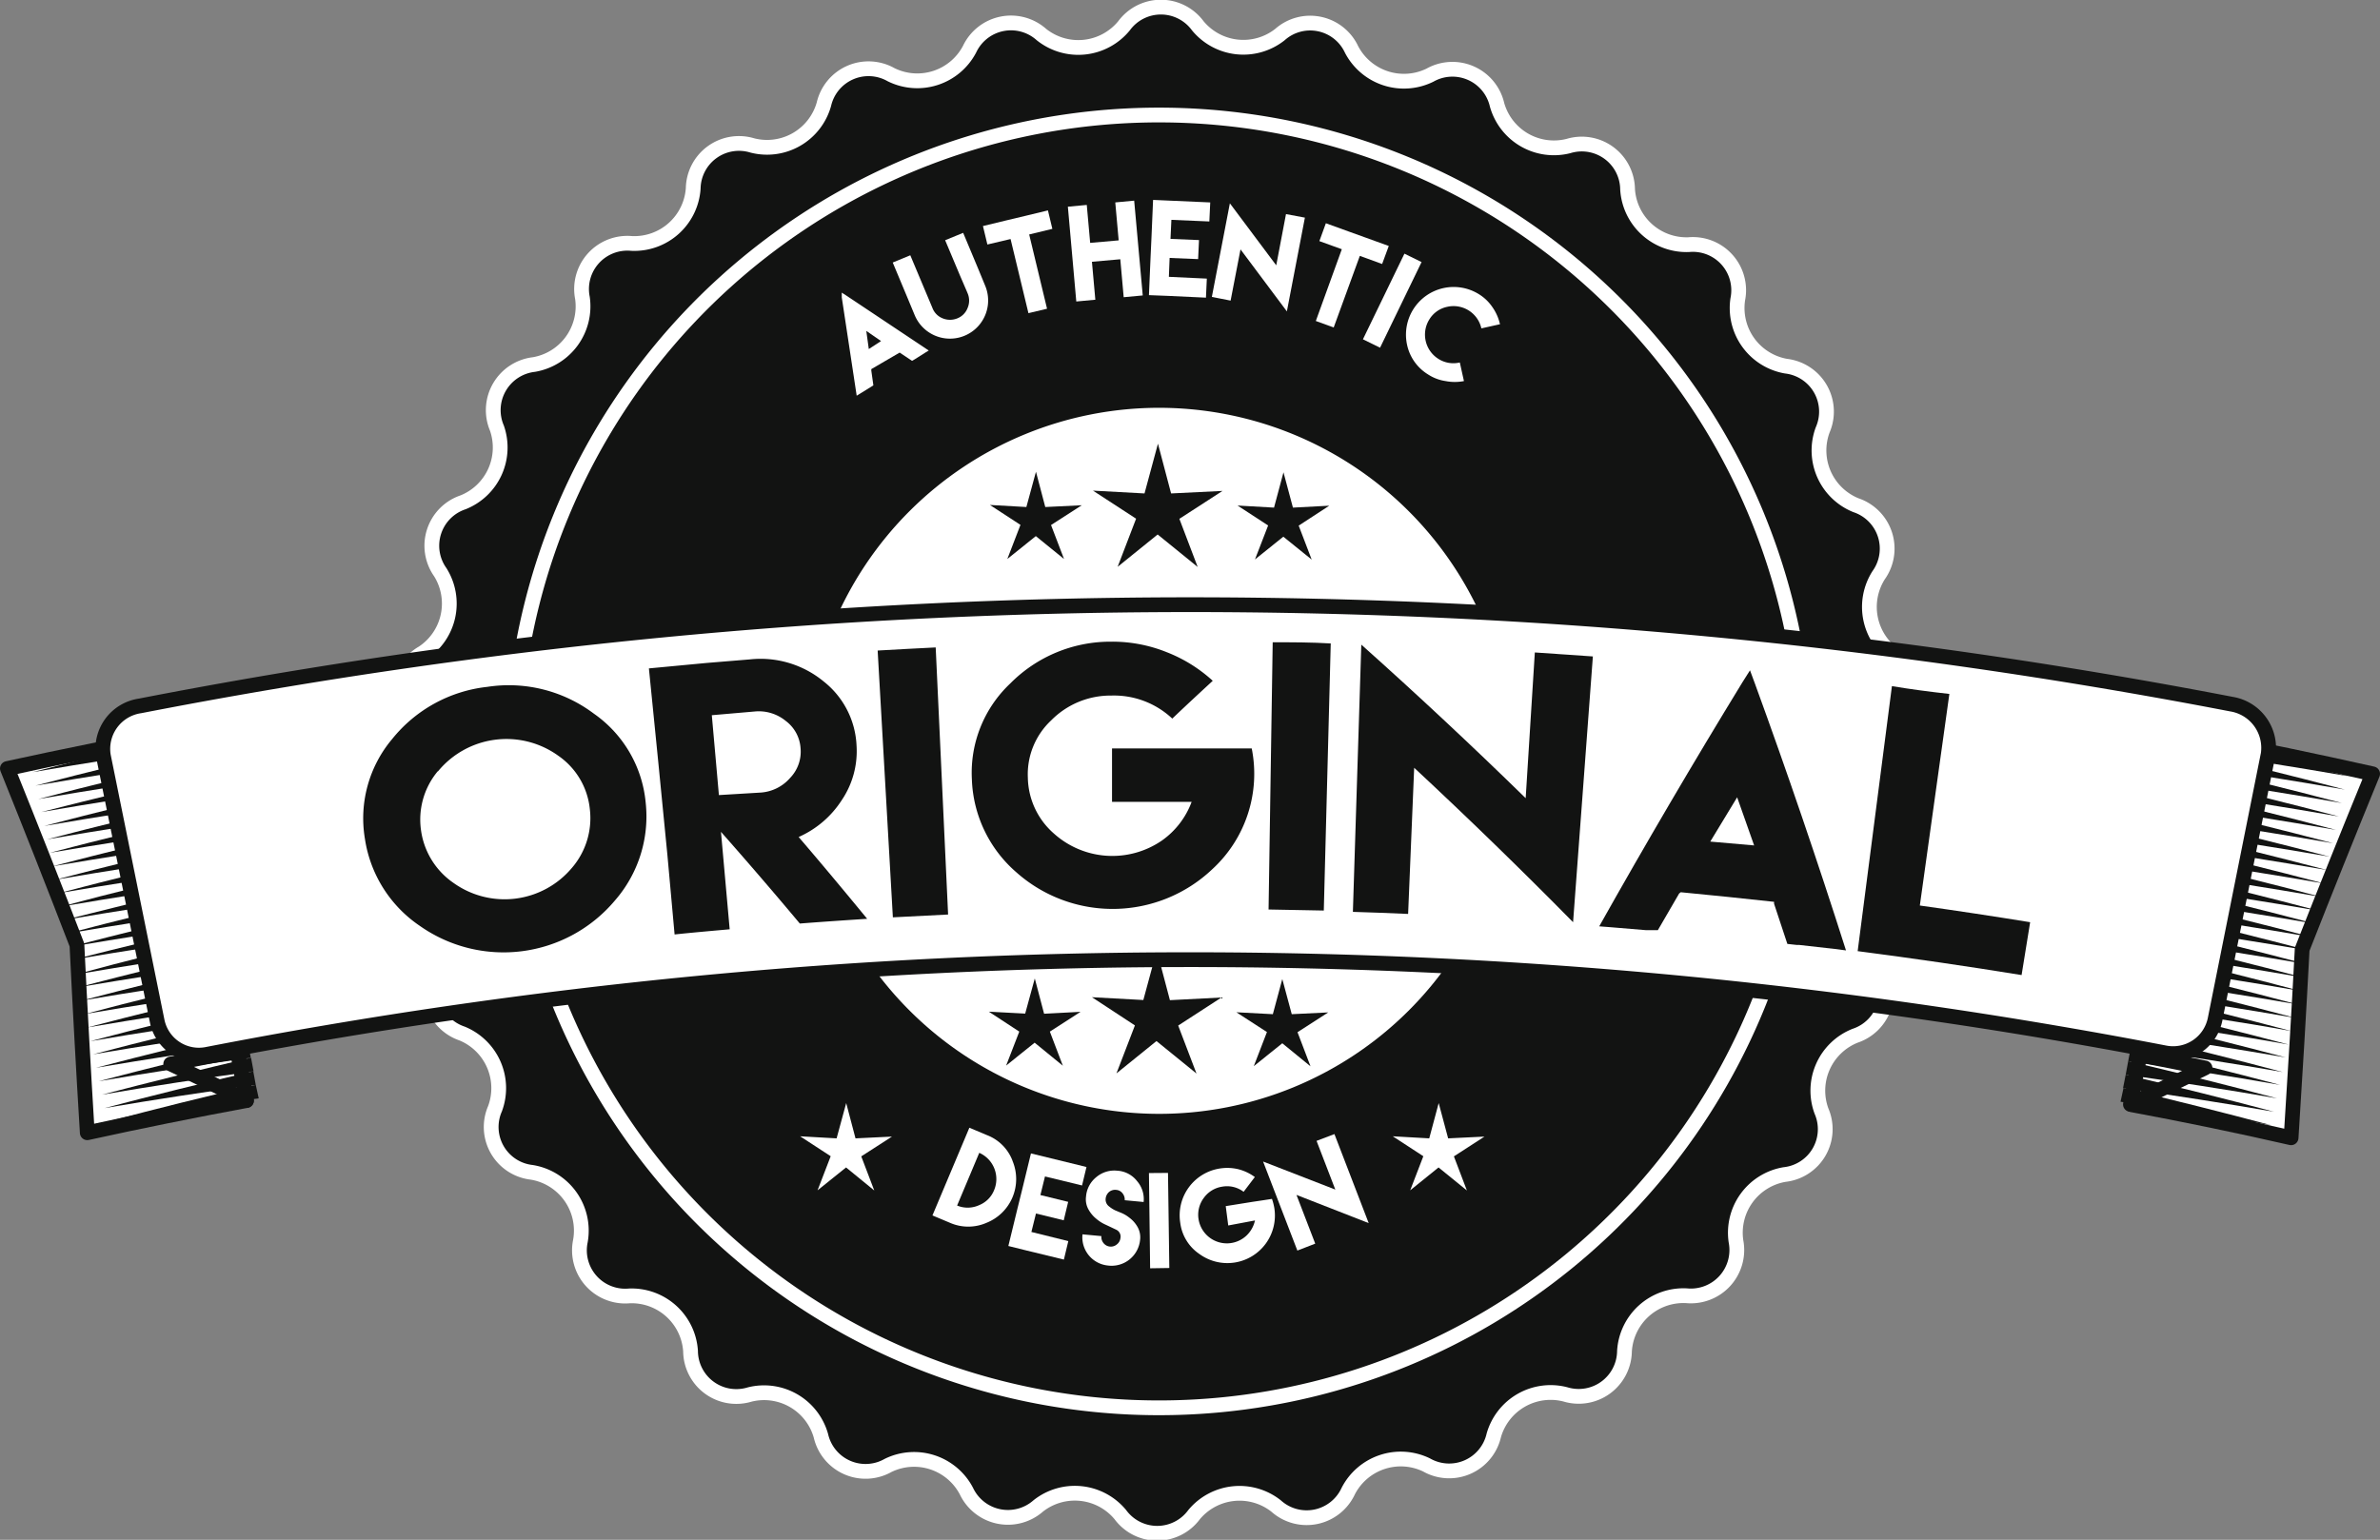 <svg xmlns="http://www.w3.org/2000/svg" viewBox="0 0 161.16 104.29"><rect x="0" y="0" width="161.16" height="104.29" fill="#808080" stroke="none"/><defs><style>.cls-1,.cls-6{fill:#121312;}.cls-2{fill:none;stroke:#fff;}.cls-2,.cls-5{stroke-linecap:round;stroke-linejoin:round;}.cls-3,.cls-4,.cls-5{fill:#fff;}.cls-4,.cls-6{fill-rule:evenodd;}.cls-5{stroke:#121312;}</style></defs><title>original logo</title><g id="Ebene_2" data-name="Ebene 2"><g id="Ebene_1-2" data-name="Ebene 1"><path class="cls-1" d="M76.11,1.75a3.1,3.1,0,0,1,5,0,4,4,0,0,0,5.55.6,3.09,3.09,0,0,1,4.86,1,4,4,0,0,0,5.31,1.74,3.1,3.1,0,0,1,4.54,2,4,4,0,0,0,4.84,2.8,3.1,3.1,0,0,1,4,2.93,4,4,0,0,0,4.14,3.75,3.1,3.1,0,0,1,3.32,3.71,4,4,0,0,0,3.27,4.52,3.1,3.1,0,0,1,2.48,4.32,4,4,0,0,0,2.26,5.1,3.1,3.1,0,0,1,1.53,4.74,4,4,0,0,0,1.15,5.47,3.1,3.1,0,0,1,.51,4.95,4,4,0,0,0,0,5.58,3.09,3.09,0,0,1-.53,5,4,4,0,0,0-1.17,5.46,3.1,3.1,0,0,1-1.55,4.73,4,4,0,0,0-2.28,5.1,3.09,3.09,0,0,1-2.5,4.3,4,4,0,0,0-3.29,4.52,3.11,3.11,0,0,1-3.34,3.69A4,4,0,0,0,110,91.52a3.1,3.1,0,0,1-4,2.92,4,4,0,0,0-4.85,2.78,3.1,3.1,0,0,1-4.55,2A4,4,0,0,0,91.29,101a3.1,3.1,0,0,1-4.88,1,4,4,0,0,0-5.55.58,3.1,3.1,0,0,1-5,0,4,4,0,0,0-5.55-.59,3.11,3.11,0,0,1-4.87-1,4,4,0,0,0-5.3-1.74,3.1,3.1,0,0,1-4.55-2,4,4,0,0,0-4.83-2.8,3.1,3.1,0,0,1-4-2.94,4,4,0,0,0-4.14-3.74,3.1,3.1,0,0,1-3.32-3.71A4,4,0,0,0,36,79.4a3.09,3.09,0,0,1-2.48-4.31A4,4,0,0,0,31.29,70a3.1,3.1,0,0,1-1.53-4.74,4,4,0,0,0-1.15-5.46,3.1,3.1,0,0,1-.51-5,4,4,0,0,0,0-5.59,3.1,3.1,0,0,1,.54-5,4,4,0,0,0,1.17-5.46,3.1,3.1,0,0,1,1.55-4.73A4,4,0,0,0,33.65,29a3.11,3.11,0,0,1,2.5-4.31,4,4,0,0,0,3.29-4.51,3.1,3.1,0,0,1,3.34-3.69,4,4,0,0,0,4.16-3.73,3.1,3.1,0,0,1,4-2.91,4,4,0,0,0,4.85-2.79,3.1,3.1,0,0,1,4.55-2,4,4,0,0,0,5.31-1.72,3.1,3.1,0,0,1,4.87-1A4,4,0,0,0,76.11,1.75Z"/><path class="cls-2" d="M76.11,1.75a3.1,3.1,0,0,1,5,0,4,4,0,0,0,5.55.6,3.09,3.09,0,0,1,4.86,1,4,4,0,0,0,5.31,1.74,3.1,3.1,0,0,1,4.54,2,4,4,0,0,0,4.84,2.8,3.1,3.1,0,0,1,4,2.93,4,4,0,0,0,4.14,3.75,3.1,3.1,0,0,1,3.32,3.71,4,4,0,0,0,3.27,4.52,3.1,3.1,0,0,1,2.48,4.32,4,4,0,0,0,2.26,5.1,3.1,3.1,0,0,1,1.53,4.74,4,4,0,0,0,1.15,5.47,3.1,3.1,0,0,1,.51,4.95,4,4,0,0,0,0,5.58,3.09,3.09,0,0,1-.53,5,4,4,0,0,0-1.17,5.46,3.1,3.1,0,0,1-1.55,4.73,4,4,0,0,0-2.28,5.1,3.09,3.09,0,0,1-2.5,4.3,4,4,0,0,0-3.29,4.52,3.11,3.11,0,0,1-3.34,3.69A4,4,0,0,0,110,91.52a3.1,3.1,0,0,1-4,2.92,4,4,0,0,0-4.85,2.78,3.1,3.1,0,0,1-4.55,2A4,4,0,0,0,91.29,101a3.1,3.1,0,0,1-4.88,1,4,4,0,0,0-5.55.58,3.1,3.1,0,0,1-5,0,4,4,0,0,0-5.55-.59,3.11,3.11,0,0,1-4.87-1,4,4,0,0,0-5.3-1.74,3.1,3.1,0,0,1-4.55-2,4,4,0,0,0-4.83-2.8,3.1,3.1,0,0,1-4-2.94,4,4,0,0,0-4.14-3.74,3.1,3.1,0,0,1-3.32-3.71A4,4,0,0,0,36,79.4a3.09,3.09,0,0,1-2.48-4.31A4,4,0,0,0,31.29,70a3.1,3.1,0,0,1-1.53-4.74,4,4,0,0,0-1.15-5.46,3.1,3.1,0,0,1-.51-5,4,4,0,0,0,0-5.59,3.1,3.1,0,0,1,.54-5,4,4,0,0,0,1.17-5.46,3.1,3.1,0,0,1,1.55-4.73A4,4,0,0,0,33.65,29a3.11,3.11,0,0,1,2.5-4.31,4,4,0,0,0,3.29-4.51,3.1,3.1,0,0,1,3.34-3.69,4,4,0,0,0,4.16-3.73,3.1,3.1,0,0,1,4-2.91,4,4,0,0,0,4.85-2.79,3.1,3.1,0,0,1,4.55-2,4,4,0,0,0,5.31-1.72,3.1,3.1,0,0,1,4.87-1A4,4,0,0,0,76.11,1.75Z"/><path class="cls-3" d="M102.4,51.62a23.91,23.91,0,1,1-23.86-24A23.92,23.92,0,0,1,102.4,51.62Z"/><path class="cls-2" d="M122.26,51.66A43.78,43.78,0,1,1,78.58,7.79,43.78,43.78,0,0,1,122.26,51.66Z"/><path class="cls-4" d="M66.31,81.62a1.82,1.82,0,0,0,1-1,1.94,1.94,0,0,0-1-2.54l-1.5,3.57A1.86,1.86,0,0,0,66.31,81.62Zm2.25-3a3.19,3.19,0,0,1-1.76,4.2,3.08,3.08,0,0,1-2.47,0l-1.19-.5,2.5-5.94,1.19.5A3,3,0,0,1,68.56,78.61Z"/><polygon class="cls-4" points="73.57 79.04 73.27 80.29 70.76 79.68 70.45 80.94 72.33 81.4 72.03 82.65 70.15 82.19 69.84 83.44 72.34 84.06 72.04 85.31 69.53 84.7 68.28 84.39 68.89 81.88 69.2 80.63 69.81 78.12 73.57 79.04"/><path class="cls-4" d="M74.83,82.93a2.55,2.55,0,0,1-.58-.37,2.15,2.15,0,0,1-.53-.62,1.4,1.4,0,0,1-.18-.9,1.87,1.87,0,0,1,.69-1.31,1.89,1.89,0,0,1,1.42-.44A1.83,1.83,0,0,1,77,80a1.86,1.86,0,0,1,.44,1.41l-1.28-.12a.67.67,0,0,0-.15-.47.58.58,0,0,0-.43-.23.64.64,0,0,0-.48.14.68.68,0,0,0-.23.44.58.58,0,0,0,.23.54,2.1,2.1,0,0,0,.4.26l.36.15a2.26,2.26,0,0,1,.61.35,2,2,0,0,1,.54.6,1.42,1.42,0,0,1,.19.91A1.94,1.94,0,0,1,75,85.71,1.92,1.92,0,0,1,73.3,83.6l1.28.12a.65.65,0,0,0,.15.48.63.63,0,0,0,.9.08.63.63,0,0,0,.24-.43.51.51,0,0,0-.28-.56l-.42-.2Z"/><polygon class="cls-4" points="77.8 79.45 79.09 79.44 79.18 85.88 77.88 85.9 77.8 79.45"/><path class="cls-4" d="M83.85,79.19a3.21,3.21,0,0,1,1.12.53l-.76,1a1.85,1.85,0,0,0-1.44-.35,1.88,1.88,0,0,0-1.26.77,1.9,1.9,0,0,0-.35,1.44,1.94,1.94,0,0,0,3.27,1.08,2,2,0,0,0,.55-1L83.17,83,83,81.69l1.81-.29.74-.11.58-.09a3.74,3.74,0,0,1,.16.62,3.22,3.22,0,0,1-5.09,3.1,3,3,0,0,1-1.28-2.1,3.21,3.21,0,0,1,2.69-3.68A3.19,3.19,0,0,1,83.85,79.19Z"/><polygon class="cls-4" points="90.42 80.57 89.15 77.27 90.36 76.81 92.68 82.84 87.79 80.93 89.06 84.23 87.85 84.7 85.53 78.67 90.42 80.57"/><path class="cls-4" d="M59.66,23.1l-1-.69.17,1.23Zm-.66,2,.14,1-.19.12,0,0-.71.44-.23.14L57,20.14l0-.32.28.18,5.61,3.74-.23.14-.71.45,0,0-.19.11-.84-.56,0,0L59,25Z"/><path class="cls-4" d="M65.22,15.77l1,2.39.49,1.19a2.58,2.58,0,0,1-4.77,2l-.49-1.18-1-2.39,1.19-.49,1,2.38.45,1.07.05.12a1.22,1.22,0,0,0,.69.7,1.31,1.31,0,0,0,1,0,1.22,1.22,0,0,0,.69-.7,1.26,1.26,0,0,0,0-1l-.05-.12L65,18.65l-1-2.38Z"/><polygon class="cls-4" points="69.39 14.63 70.96 14.25 71.26 15.5 69.69 15.88 70.9 20.91 69.64 21.21 68.43 16.19 66.86 16.56 66.56 15.31 68.13 14.93 69.39 14.63"/><polygon class="cls-4" points="73.59 13.88 73.82 16.45 75.75 16.28 75.52 13.71 76.8 13.59 77.38 20.01 76.09 20.13 75.86 17.56 73.94 17.73 74.17 20.3 72.88 20.42 72.31 14 73.59 13.88"/><polygon class="cls-4" points="81.95 13.71 81.89 15 79.32 14.89 79.26 16.18 81.19 16.26 81.13 17.55 79.2 17.47 79.15 18.75 81.72 18.87 81.66 20.16 79.09 20.04 77.8 19.99 77.91 17.41 77.97 16.12 78.08 13.54 81.95 13.71"/><polygon class="cls-4" points="86.42 17.97 87.08 14.5 88.36 14.74 87.14 21.09 84 16.89 83.33 20.36 82.06 20.11 83.28 13.77 86.42 17.97"/><polygon class="cls-4" points="92.52 16.11 94.04 16.66 93.59 17.88 92.08 17.33 90.31 22.18 89.1 21.74 90.86 16.88 89.34 16.33 89.78 15.12 91.3 15.67 92.52 16.11"/><polygon class="cls-4" points="95.1 17.18 96.26 17.75 93.45 23.55 92.29 22.98 95.1 17.18"/><path class="cls-4" d="M101.07,20.82a3.23,3.23,0,0,1,.5,1.14l-1.26.28A1.93,1.93,0,0,0,98,20.78a1.86,1.86,0,0,0-1.21.85,1.94,1.94,0,0,0,.6,2.67,1.88,1.88,0,0,0,1.46.25l.28,1.26a3.23,3.23,0,0,1-1.24,0,2.93,2.93,0,0,1-1.19-.45,3.11,3.11,0,0,1-1.42-2,3.23,3.23,0,0,1,4.87-3.43A3,3,0,0,1,101.07,20.82Z"/><polygon class="cls-1" points="70.07 66.27 70.7 68.66 73.17 68.53 71.09 69.87 71.97 72.18 70.06 70.62 68.13 72.17 69.02 69.87 66.96 68.52 69.42 68.65 70.07 66.27"/><polygon class="cls-1" points="86.83 66.31 87.47 68.69 89.94 68.57 87.86 69.91 88.74 72.22 86.83 70.66 84.9 72.21 85.79 69.9 83.72 68.56 86.19 68.69 86.83 66.31"/><polygon class="cls-1" points="78.33 64.37 79.22 67.74 82.71 67.56 79.78 69.46 81.02 72.71 78.31 70.51 75.6 72.7 76.85 69.45 73.94 67.54 77.42 67.73 78.33 64.37"/><polygon class="cls-1" points="70.15 31.95 70.78 34.34 73.25 34.22 71.17 35.56 72.05 37.86 70.14 36.31 68.21 37.86 69.1 35.55 67.03 34.2 69.5 34.34 70.15 31.95"/><polygon class="cls-1" points="86.91 31.99 87.55 34.38 90.01 34.25 87.94 35.6 88.82 37.9 86.9 36.35 84.98 37.89 85.87 35.59 83.8 34.24 86.27 34.38 86.91 31.99"/><polygon class="cls-1" points="78.41 30.05 79.3 33.42 82.78 33.25 79.86 35.14 81.1 38.4 78.39 36.2 75.68 38.39 76.93 35.13 74.01 33.23 77.5 33.42 78.41 30.05"/><path class="cls-5" d="M144.38,74.83q5.38,1,10.76,2.23c.27-4.26.53-8.51.75-12.77q2.36-6,4.77-11.88Q154.9,51.12,149.11,50Z"/><path class="cls-5" d="M144.26,74.8c1.67-.83,3.36-1.66,5.05-2.47q-2.2-.45-4.41-.87Z"/><path class="cls-5" d="M16.69,74.54q-5.4,1-10.78,2.18Q5.52,70.35,5.21,64,2.9,58,.5,52.05q5.78-1.26,11.58-2.34Z"/><path class="cls-5" d="M16.69,74.54q-2.55-1.26-5.13-2.48c1.5-.3,3-.59,4.51-.87Z"/><path class="cls-1" d="M148.07,50.84q5.46.78,10.91,1.73-5.35-1.41-10.74-2.65Z"/><path class="cls-1" d="M147.9,51.75q5.44.78,10.88,1.73-5.34-1.41-10.71-2.64Z"/><path class="cls-1" d="M147.73,52.66q5.43.78,10.85,1.73c-3.55-.94-7.11-1.81-10.68-2.64Z"/><path class="cls-1" d="M147.55,53.58c3.62.52,7.22,1.09,10.83,1.72q-5.31-1.39-10.65-2.64Z"/><path class="cls-1" d="M147.38,54.49q5.4.78,10.8,1.72-5.3-1.4-10.63-2.63Z"/><path class="cls-1" d="M147.21,55.41q5.39.77,10.77,1.7-5.28-1.38-10.6-2.62Z"/><path class="cls-1" d="M147,56.32q5.37.78,10.74,1.7-5.26-1.38-10.57-2.61Z"/><path class="cls-1" d="M146.87,57.24q5.35.76,10.71,1.69-5.25-1.38-10.54-2.61Z"/><path class="cls-1" d="M146.69,58.15q5.35.76,10.69,1.69-5.24-1.38-10.51-2.6Z"/><path class="cls-1" d="M146.52,59.07c3.56.5,7.11,1.07,10.66,1.68q-5.22-1.38-10.49-2.6Z"/><path class="cls-1" d="M146.35,60q5.33.77,10.63,1.68-5.21-1.38-10.46-2.59Z"/><path class="cls-1" d="M146.18,60.9q5.3.75,10.6,1.67-5.19-1.37-10.43-2.59Z"/><path class="cls-1" d="M146,61.81q5.3.75,10.58,1.67-5.18-1.36-10.4-2.58Z"/><path class="cls-1" d="M145.83,62.72q5.28.77,10.55,1.67c-3.45-.91-6.9-1.77-10.38-2.58Z"/><path class="cls-1" d="M145.66,63.64q5.26.75,10.52,1.66-5.16-1.36-10.35-2.58Z"/><path class="cls-1" d="M145.49,64.55q5.25.75,10.49,1.66-5.14-1.36-10.32-2.57Z"/><path class="cls-1" d="M145.32,65.47q5.24.73,10.46,1.65-5.13-1.37-10.29-2.57Z"/><path class="cls-1" d="M145.14,66.38q5.24.75,10.44,1.65-5.12-1.36-10.26-2.56Z"/><path class="cls-1" d="M145,67.3q5.22.74,10.41,1.64-5.1-1.36-10.24-2.56Z"/><path class="cls-1" d="M144.8,68.21c3.46.49,6.93,1,10.38,1.63Q150.09,68.49,145,67.3Z"/><path class="cls-1" d="M144.63,69.13c3.45.49,6.91,1,10.35,1.62q-5.07-1.34-10.18-2.54Z"/><path class="cls-1" d="M144.45,70q5.18.73,10.33,1.62-5.06-1.34-10.15-2.53Z"/><path class="cls-1" d="M144.28,71q5.16.72,10.3,1.61-5-1.33-10.13-2.53Z"/><path class="cls-1" d="M144.11,71.87c3.43.49,6.85,1,10.28,1.61q-5-1.33-10.11-2.52Z"/><path class="cls-1" d="M143.94,72.79c3.42.48,6.83,1,10.25,1.6q-5-1.33-10.08-2.52Z"/><path class="cls-1" d="M143.76,73.7q5.12.72,10.23,1.6-5-1.33-10.05-2.51Z"/><path class="cls-1" d="M143.59,74.62c3.4.47,6.8,1,10.2,1.59q-5-1.33-10-2.51Z"/><path class="cls-1" d="M17.32,73.48q-5,1.15-10,2.48c3.4-.57,6.8-1.1,10.2-1.57Z"/><path class="cls-1" d="M17.15,72.56Q12.1,73.73,7.08,75.05q5.12-.87,10.24-1.57Z"/><path class="cls-1" d="M17,71.64q-5.07,1.19-10.09,2.5,5.13-.87,10.26-1.58Z"/><path class="cls-1" d="M16.81,70.73q-5.07,1.17-10.12,2.5,5.14-.87,10.29-1.59Z"/><path class="cls-1" d="M16.64,69.81Q11.56,71,6.5,72.32q5.15-.87,10.31-1.59Z"/><path class="cls-1" d="M16.47,68.9q-5.1,1.18-10.17,2.51c3.45-.58,6.89-1.12,10.34-1.6Z"/><path class="cls-1" d="M16.31,68q-5.13,1.18-10.2,2.52c3.45-.59,6.91-1.12,10.36-1.6Z"/><path class="cls-1" d="M16.14,67.07Q11,68.26,5.91,69.59q5.19-.89,10.4-1.61Z"/><path class="cls-1" d="M16,66.15q-5.15,1.18-10.25,2.53,5.21-.89,10.42-1.61Z"/><path class="cls-1" d="M15.8,65.24q-5.16,1.19-10.28,2.53,5.22-.88,10.45-1.62Z"/><path class="cls-1" d="M15.63,64.32q-5.16,1.2-10.3,2.54c3.48-.59,7-1.14,10.47-1.62Z"/><path class="cls-1" d="M15.47,63.41Q10.28,64.6,5.13,66q5.25-.9,10.5-1.63Z"/><path class="cls-1" d="M15.3,62.49Q10.09,63.69,4.93,65q5.27-.9,10.54-1.63Z"/><path class="cls-1" d="M15.13,61.57Q9.91,62.79,4.74,64.13q5.26-.9,10.56-1.64Z"/><path class="cls-1" d="M15,60.66q-5.22,1.2-10.42,2.56,5.3-.9,10.59-1.65Z"/><path class="cls-1" d="M14.79,59.74Q9.56,61,4.35,62.31q5.3-.9,10.61-1.65Z"/><path class="cls-1" d="M14.63,58.83Q9.36,60,4.15,61.4q5.32-.91,10.64-1.66Z"/><path class="cls-1" d="M14.46,57.91Q9.18,59.13,4,60.49q5.33-.91,10.67-1.66Z"/><path class="cls-1" d="M14.29,57Q9,58.22,3.76,59.58q5.34-.91,10.7-1.67Z"/><path class="cls-1" d="M14.12,56.08Q8.82,57.3,3.57,58.67,8.92,57.76,14.29,57Z"/><path class="cls-1" d="M14,55.17Q8.64,56.38,3.37,57.76q5.37-.91,10.75-1.68Z"/><path class="cls-1" d="M13.79,54.25q-5.32,1.22-10.61,2.6c3.58-.62,7.18-1.18,10.77-1.68Z"/><path class="cls-1" d="M13.62,53.33Q8.28,54.56,3,55.94q5.4-.93,10.81-1.69Z"/><path class="cls-1" d="M13.45,52.42Q8.1,53.65,2.79,55q5.4-.93,10.83-1.7Z"/><path class="cls-1" d="M13.28,51.5Q7.93,52.73,2.59,54.12q5.43-.93,10.86-1.7Z"/><path class="cls-1" d="M13.11,50.59Q7.74,51.82,2.4,53.21q5.43-.93,10.88-1.71Z"/><path class="cls-1" d="M13,49.67Q7.55,50.9,2.2,52.3q5.45-.94,10.91-1.71Z"/><path class="cls-5" d="M153.59,51.07a3,3,0,0,0-2.49-3.38,372.35,372.35,0,0,0-141.62.12A2.94,2.94,0,0,0,7,51.19l3.65,18a2.88,2.88,0,0,0,3.41,2.21,348.64,348.64,0,0,1,132.5-.1A2.9,2.9,0,0,0,150,69Z"/><path class="cls-6" d="M29.64,52.24a5.1,5.1,0,0,0-1.13,4,5.18,5.18,0,0,0,2.2,3.56,5.95,5.95,0,0,0,8-1,5.16,5.16,0,0,0,1.23-4,5,5,0,0,0-2.13-3.61,6,6,0,0,0-8.15,1.05Zm10.58-3.9a8.28,8.28,0,0,1,3.5,6,8.66,8.66,0,0,1-2.09,6.66,9.85,9.85,0,0,1-13.2,1.71,8.67,8.67,0,0,1-3.72-5.9,8.34,8.34,0,0,1,1.84-6.75A9.6,9.6,0,0,1,33,46.52,9.58,9.58,0,0,1,40.22,48.34Z"/><path class="cls-6" d="M51.51,53.68a2.9,2.9,0,0,0,2-1,2.56,2.56,0,0,0,.7-2,2.51,2.51,0,0,0-1-1.85,2.88,2.88,0,0,0-2.12-.64l-2.89.25.24,2.7.24,2.71Zm-6.32,4.2-.62-6.31-.63-6.3,3.92-.37,2.92-.24a6.72,6.72,0,0,1,5,1.5A5.85,5.85,0,0,1,58,50.49a5.92,5.92,0,0,1-1,3.7,6.67,6.67,0,0,1-2.92,2.5c1.57,1.83,3.11,3.68,4.64,5.54-1.52.1-3,.2-4.56.32q-2.62-3.13-5.34-6.21l.59,6.6c-1.24.11-2.49.22-3.73.35Z"/><path class="cls-6" d="M59.43,44.06c1.31-.08,2.62-.14,3.93-.21l.84,18.09-3.74.19Z"/><path class="cls-6" d="M79,44.17a10,10,0,0,1,3.12,1.94c-.92.85-1.84,1.7-2.74,2.56a5.76,5.76,0,0,0-4.13-1.56,5.64,5.64,0,0,0-4.07,1.68,5,5,0,0,0-1.58,3.88,5.14,5.14,0,0,0,1.77,3.79,5.92,5.92,0,0,0,7.32.46,5.56,5.56,0,0,0,2-2.61c-1.8,0-3.59,0-5.39,0l0-3.62,5.44,0H83l1.76,0a8.77,8.77,0,0,1-2.67,8.18,9.81,9.81,0,0,1-13.28.2,8.72,8.72,0,0,1-3-6.29,8.31,8.31,0,0,1,2.6-6.49,9.54,9.54,0,0,1,6.84-2.83A9.86,9.86,0,0,1,79,44.17Z"/><path class="cls-6" d="M86.18,43.5c1.31,0,2.62,0,3.93.08l-.47,18.09L85.9,61.6Z"/><path class="cls-6" d="M103.31,54.06l.62-9.87,3.93.27-1.34,18Q101.3,57.16,95.76,52l-.41,9.9c-1.25-.06-2.5-.1-3.74-.14l.57-18.1Q97.89,48.76,103.31,54.06Z"/><path class="cls-6" d="M118.78,57.26,117.63,54l-1.82,3Zm-5.08,3.26L112.26,63l-.64,0-.15,0-2.4-.2-.78-.06Q113,54.36,118,46.19l.5-.79.33.89q3.28,9,6.17,18.08l-.78-.1L121.83,64l-.17,0-.63-.07-.9-2.72,0-.13c-2.11-.23-4.21-.45-6.32-.65Z"/><path class="cls-6" d="M132,47l-2,14.33c2.5.35,5,.73,7.47,1.13l-.58,3.58c-3.69-.6-7.4-1.14-11.1-1.62l2.32-17.95C129.36,46.68,130.66,46.85,132,47Z"/><polygon class="cls-3" points="97.42 74.71 98.06 77.1 100.52 76.98 98.45 78.32 99.33 80.63 97.41 79.07 95.49 80.62 96.38 78.31 94.31 76.96 96.78 77.1 97.42 74.71"/><polygon class="cls-3" points="57.3 74.71 57.93 77.1 60.4 76.98 58.32 78.32 59.2 80.63 57.29 79.07 55.36 80.62 56.25 78.31 54.18 76.96 56.65 77.1 57.3 74.71"/></g></g></svg>